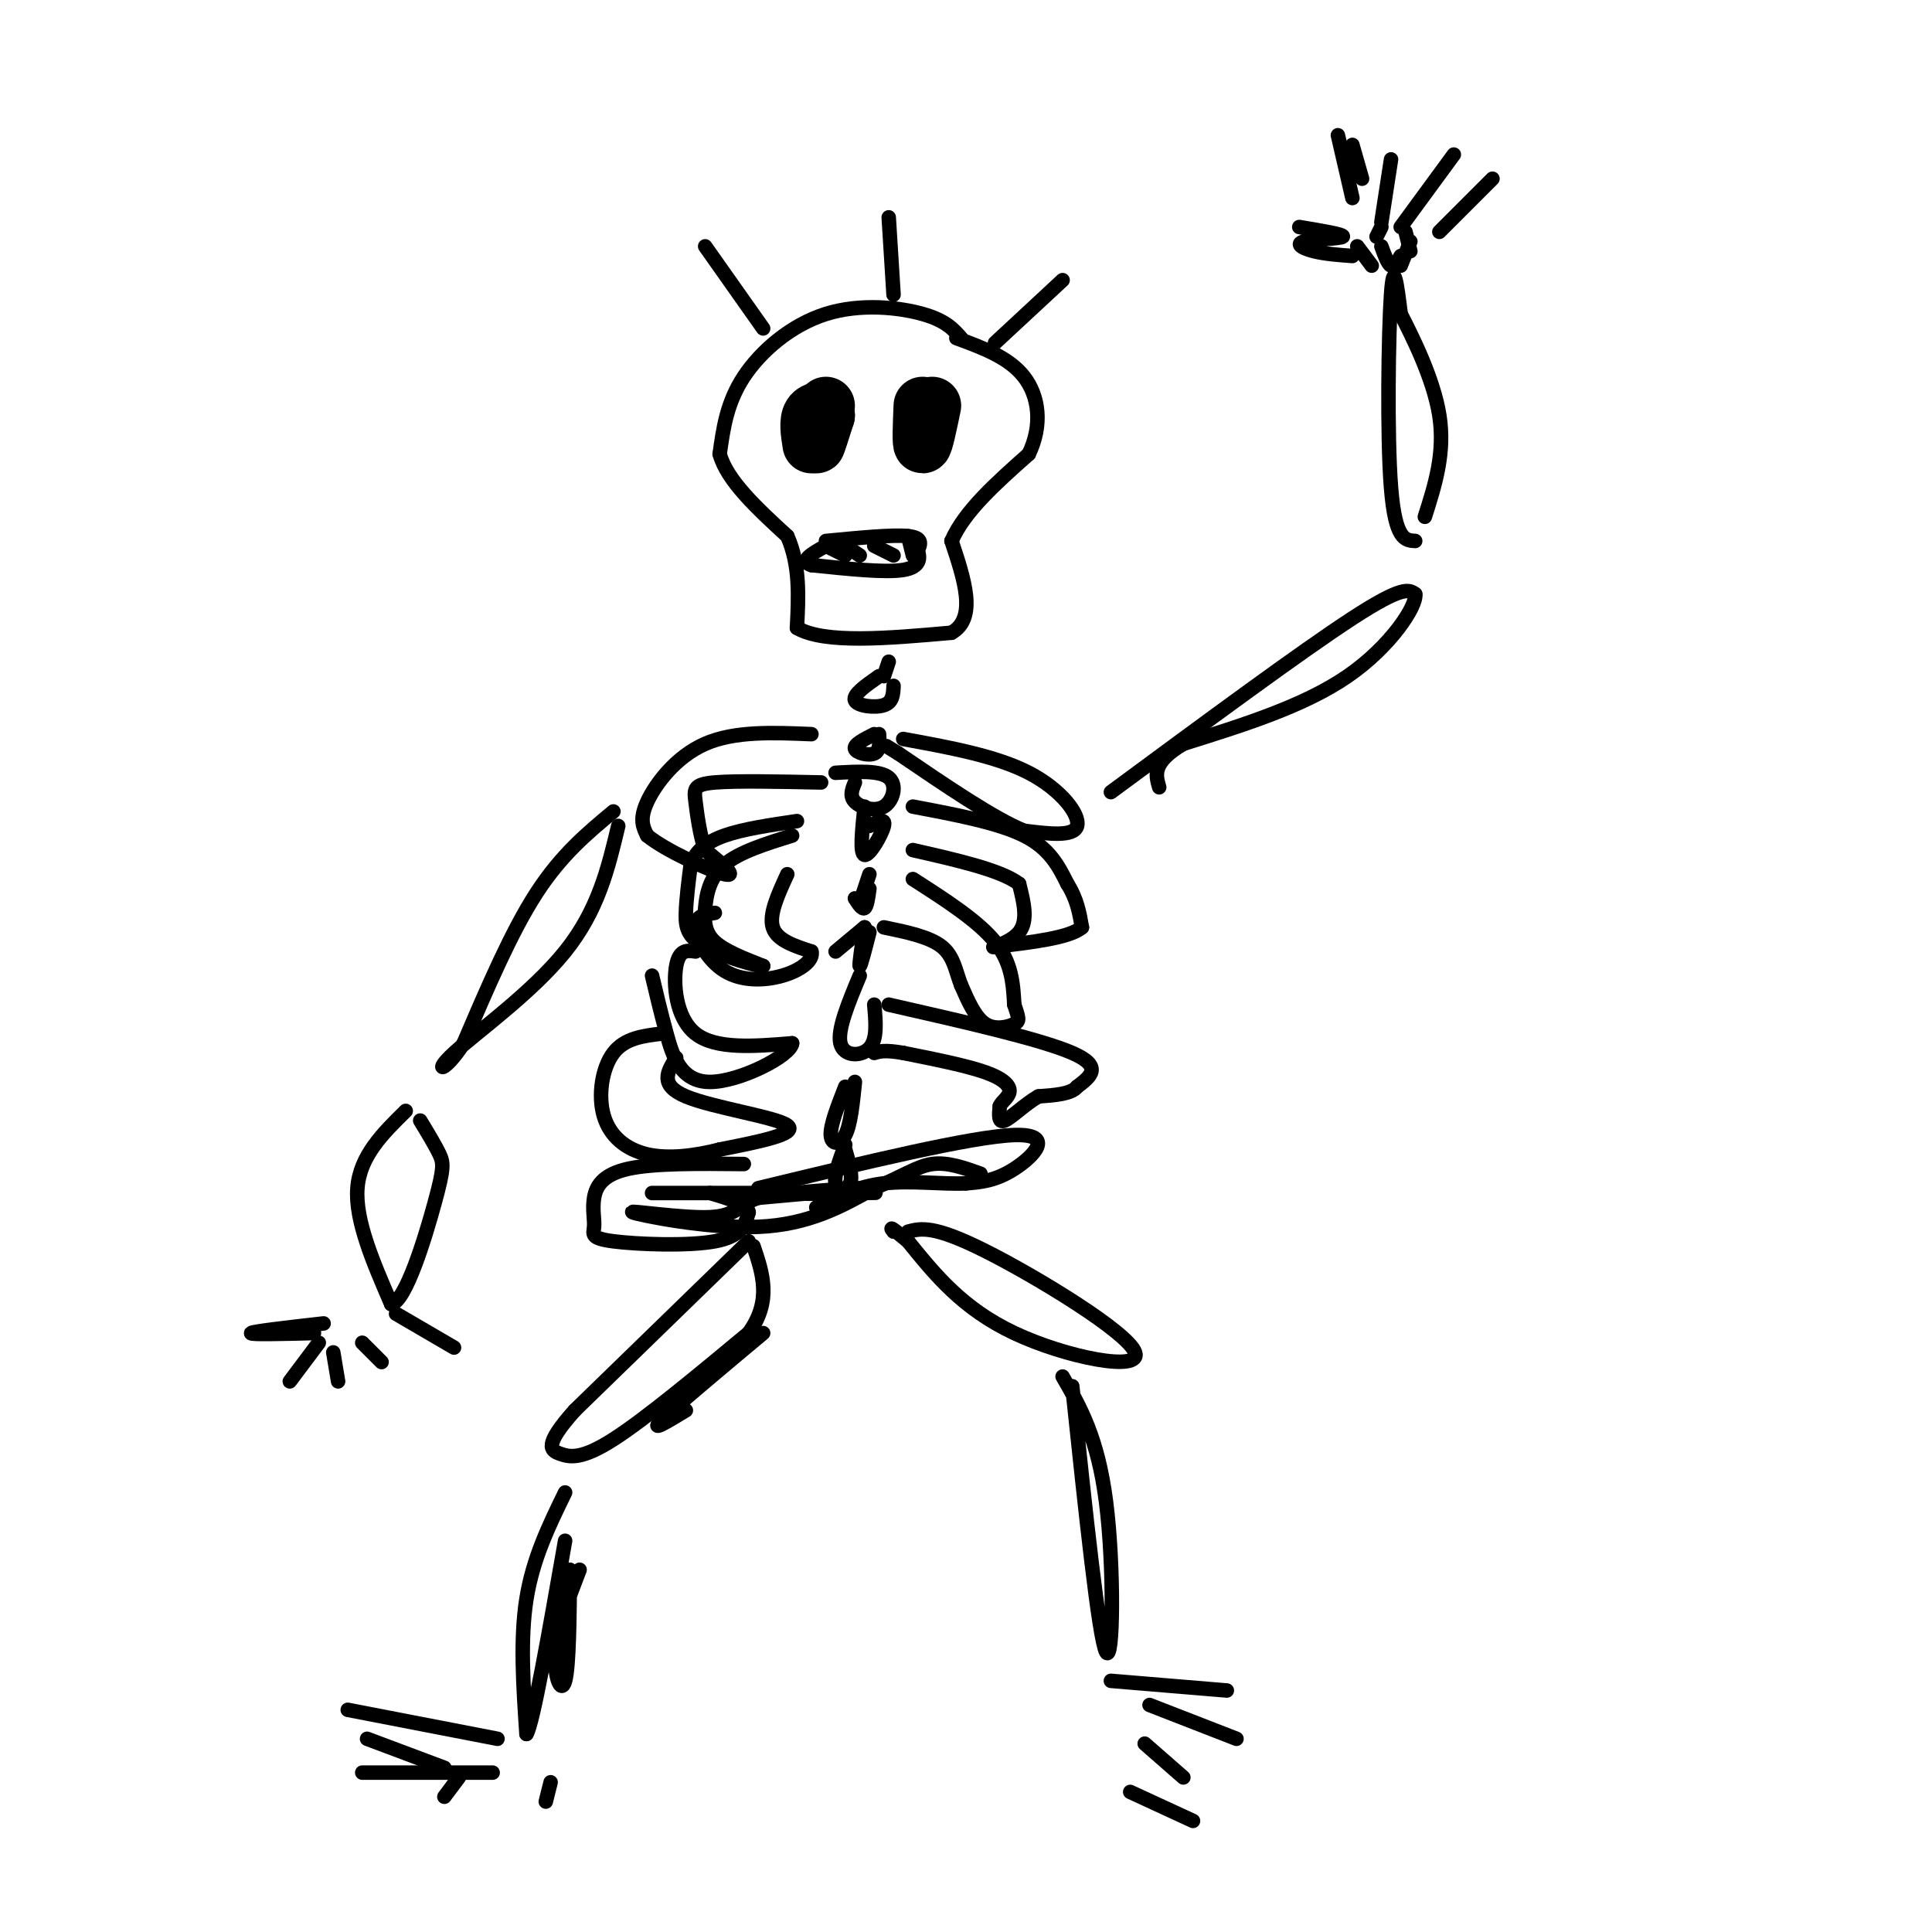 <svg viewBox='0 0 400 400' version='1.1' xmlns='http://www.w3.org/2000/svg' xmlns:xlink='http://www.w3.org/1999/xlink'><g fill='none' stroke='#000000' stroke-width='3' stroke-linecap='round' stroke-linejoin='round'><path d='M199,70c-1.595,-1.821 -3.190,-3.643 -8,-5c-4.810,-1.357 -12.833,-2.250 -20,0c-7.167,2.250 -13.476,7.643 -17,13c-3.524,5.357 -4.262,10.679 -5,16'/><path d='M149,94c1.500,5.500 7.750,11.250 14,17'/><path d='M163,111c2.667,6.000 2.333,12.500 2,19'/><path d='M165,130c5.667,3.333 18.833,2.167 32,1'/><path d='M197,131c5.333,-3.000 2.667,-11.000 0,-19'/><path d='M197,112c2.667,-6.167 9.333,-12.083 16,-18'/><path d='M213,94c2.889,-6.000 2.111,-12.000 -1,-16c-3.111,-4.000 -8.556,-6.000 -14,-8'/><path d='M171,112c6.917,-0.667 13.833,-1.333 17,-1c3.167,0.333 2.583,1.667 2,3'/><path d='M190,114c0.489,1.400 0.711,3.400 -3,4c-3.711,0.600 -11.356,-0.200 -19,-1'/><path d='M168,117c-2.667,-0.833 0.167,-2.417 3,-4'/><path d='M171,113c0.000,0.000 4.000,2.000 4,2'/><path d='M175,113c0.000,0.000 3.000,2.000 3,2'/><path d='M181,113c0.000,0.000 4.000,2.000 4,2'/><path d='M188,111c0.000,0.000 1.000,4.000 1,4'/></g>
<g fill='none' stroke='#000000' stroke-width='12' stroke-linecap='round' stroke-linejoin='round'><path d='M171,84c-1.000,3.833 -2.000,7.667 -2,8c0.000,0.333 1.000,-2.833 2,-6'/><path d='M171,86c-0.356,-1.200 -2.244,-1.200 -3,0c-0.756,1.200 -0.378,3.600 0,6'/><path d='M191,84c-0.167,4.000 -0.333,8.000 0,8c0.333,0.000 1.167,-4.000 2,-8'/></g>
<g fill='none' stroke='#000000' stroke-width='3' stroke-linecap='round' stroke-linejoin='round'><path d='M184,137c0.000,0.000 -1.000,3.000 -1,3'/><path d='M182,140c-2.733,1.911 -5.467,3.822 -5,5c0.467,1.178 4.133,1.622 6,1c1.867,-0.622 1.933,-2.311 2,-4'/><path d='M181,152c-2.111,1.067 -4.222,2.133 -4,3c0.222,0.867 2.778,1.533 4,1c1.222,-0.533 1.111,-2.267 1,-4'/><path d='M177,162c-0.583,1.405 -1.167,2.810 0,4c1.167,1.190 4.083,2.167 6,1c1.917,-1.167 2.833,-4.476 1,-6c-1.833,-1.524 -6.417,-1.262 -11,-1'/><path d='M179,167c-0.511,4.889 -1.022,9.778 0,10c1.022,0.222 3.578,-4.222 4,-6c0.422,-1.778 -1.289,-0.889 -3,0'/><path d='M177,186c0.750,1.167 1.500,2.333 2,2c0.500,-0.333 0.750,-2.167 1,-4'/><path d='M180,181c0.000,0.000 -2.000,6.000 -2,6'/><path d='M179,192c-0.583,3.917 -1.167,7.833 -1,8c0.167,0.167 1.083,-3.417 2,-7'/><path d='M179,192c0.000,0.000 -6.000,5.000 -6,5'/><path d='M178,202c-2.333,5.600 -4.667,11.200 -4,14c0.667,2.800 4.333,2.800 6,1c1.667,-1.800 1.333,-5.400 1,-9'/><path d='M175,225c-1.556,3.978 -3.111,7.956 -3,10c0.111,2.044 1.889,2.156 3,0c1.111,-2.156 1.556,-6.578 2,-11'/><path d='M175,237c-1.200,3.222 -2.400,6.444 -2,8c0.400,1.556 2.400,1.444 3,0c0.600,-1.444 -0.200,-4.222 -1,-7'/><path d='M187,153c9.622,1.756 19.244,3.511 26,7c6.756,3.489 10.644,8.711 10,11c-0.644,2.289 -5.822,1.644 -11,1'/><path d='M212,172c-6.167,-2.500 -16.083,-9.250 -26,-16'/><path d='M186,156c-4.333,-2.667 -2.167,-1.333 0,0'/><path d='M189,167c8.833,1.667 17.667,3.333 23,6c5.333,2.667 7.167,6.333 9,10'/><path d='M221,183c2.000,3.167 2.500,6.083 3,9'/><path d='M224,192c-2.500,2.167 -10.250,3.083 -18,4'/><path d='M206,196c-1.689,0.400 3.089,-0.600 5,-3c1.911,-2.400 0.956,-6.200 0,-10'/><path d='M211,183c-3.667,-2.833 -12.833,-4.917 -22,-7'/><path d='M189,182c6.750,4.333 13.500,8.667 17,13c3.500,4.333 3.750,8.667 4,13'/><path d='M210,208c0.917,2.821 1.208,3.375 0,4c-1.208,0.625 -3.917,1.321 -6,0c-2.083,-1.321 -3.542,-4.661 -5,-8'/><path d='M199,204c-1.133,-2.844 -1.467,-5.956 -4,-8c-2.533,-2.044 -7.267,-3.022 -12,-4'/><path d='M184,208c15.750,3.583 31.500,7.167 38,10c6.500,2.833 3.750,4.917 1,7'/><path d='M223,225c-1.167,1.500 -4.583,1.750 -8,2'/><path d='M215,227c-2.756,1.556 -5.644,4.444 -7,5c-1.356,0.556 -1.178,-1.222 -1,-3'/><path d='M207,229c0.393,-0.952 1.875,-1.833 2,-3c0.125,-1.167 -1.107,-2.619 -5,-4c-3.893,-1.381 -10.446,-2.690 -17,-4'/><path d='M187,218c-3.833,-0.667 -4.917,-0.333 -6,0'/><path d='M168,152c-7.956,-0.333 -15.911,-0.667 -22,2c-6.089,2.667 -10.311,8.333 -12,12c-1.689,3.667 -0.844,5.333 0,7'/><path d='M134,173c3.733,3.089 13.067,7.311 16,8c2.933,0.689 -0.533,-2.156 -4,-5'/><path d='M146,176c-1.048,-2.798 -1.667,-7.292 -2,-10c-0.333,-2.708 -0.381,-3.631 4,-4c4.381,-0.369 13.190,-0.185 22,0'/><path d='M164,173c-5.464,1.696 -10.929,3.393 -14,6c-3.071,2.607 -3.750,6.125 -4,9c-0.250,2.875 -0.071,5.107 2,7c2.071,1.893 6.036,3.446 10,5'/><path d='M158,200c-0.917,0.167 -8.208,-1.917 -12,-4c-3.792,-2.083 -4.083,-4.167 -4,-7c0.083,-2.833 0.542,-6.417 1,-10'/><path d='M143,179c1.044,-2.756 3.156,-4.644 7,-6c3.844,-1.356 9.422,-2.178 15,-3'/><path d='M163,181c-1.917,4.167 -3.833,8.333 -3,11c0.833,2.667 4.417,3.833 8,5'/><path d='M168,197c0.498,1.833 -2.258,3.914 -6,5c-3.742,1.086 -8.469,1.177 -12,-1c-3.531,-2.177 -5.866,-6.622 -6,-9c-0.134,-2.378 1.933,-2.689 4,-3'/><path d='M144,197c-1.689,-0.244 -3.378,-0.489 -4,3c-0.622,3.489 -0.178,10.711 4,14c4.178,3.289 12.089,2.644 20,2'/><path d='M164,216c-0.250,2.571 -10.875,8.000 -17,8c-6.125,0.000 -7.750,-5.429 -9,-10c-1.250,-4.571 -2.125,-8.286 -3,-12'/><path d='M140,219c-1.800,2.822 -3.600,5.644 2,8c5.600,2.356 18.600,4.244 21,6c2.400,1.756 -5.800,3.378 -14,5'/><path d='M149,238c-5.018,1.290 -10.561,2.016 -15,1c-4.439,-1.016 -7.772,-3.774 -9,-8c-1.228,-4.226 -0.351,-9.922 2,-13c2.351,-3.078 6.175,-3.539 10,-4'/><path d='M155,257c0.000,0.000 -36.000,35.000 -36,35'/><path d='M119,292c-6.571,7.369 -5.000,8.292 -3,9c2.000,0.708 4.429,1.202 11,-3c6.571,-4.202 17.286,-13.101 28,-22'/><path d='M155,276c4.833,-6.667 2.917,-12.333 1,-18'/><path d='M158,276c-9.167,7.667 -18.333,15.333 -21,18c-2.667,2.667 1.167,0.333 5,-2'/><path d='M117,309c-3.333,6.833 -6.667,13.667 -8,22c-1.333,8.333 -0.667,18.167 0,28'/><path d='M109,359c1.333,-2.000 4.667,-21.000 8,-40'/><path d='M120,325c-2.311,6.000 -4.622,12.000 -5,17c-0.378,5.000 1.178,9.000 2,6c0.822,-3.000 0.911,-13.000 1,-23'/><path d='M103,360c0.000,0.000 -31.000,-6.000 -31,-6'/><path d='M92,366c0.000,0.000 -16.000,-6.000 -16,-6'/><path d='M102,367c0.000,0.000 -27.000,0.000 -27,0'/><path d='M95,368c0.000,0.000 -3.000,4.000 -3,4'/><path d='M114,369c0.000,0.000 -1.000,4.000 -1,4'/><path d='M188,255c2.643,-0.690 5.286,-1.381 16,4c10.714,5.381 29.500,16.833 31,21c1.500,4.167 -14.286,1.048 -25,-4c-10.714,-5.048 -16.357,-12.024 -22,-19'/><path d='M188,257c-4.167,-3.500 -3.583,-2.750 -3,-2'/><path d='M222,287c2.756,26.089 5.511,52.178 7,55c1.489,2.822 1.711,-17.622 0,-31c-1.711,-13.378 -5.356,-19.689 -9,-26'/><path d='M230,348c0.000,0.000 24.000,2.000 24,2'/><path d='M238,353c0.000,0.000 18.000,7.000 18,7'/><path d='M237,361c0.000,0.000 8.000,7.000 8,7'/><path d='M234,371c0.000,0.000 13.000,6.000 13,6'/><path d='M230,164c19.750,-14.583 39.500,-29.167 50,-36c10.500,-6.833 11.750,-5.917 13,-5'/><path d='M293,123c0.422,2.378 -5.022,10.822 -14,17c-8.978,6.178 -21.489,10.089 -34,14'/><path d='M245,154c-6.500,3.833 -5.750,6.417 -5,9'/><path d='M293,112c-2.067,-0.111 -4.133,-0.222 -5,-11c-0.867,-10.778 -0.533,-32.222 0,-40c0.533,-7.778 1.267,-1.889 2,4'/><path d='M290,65c2.222,4.356 6.778,13.244 8,21c1.222,7.756 -0.889,14.378 -3,21'/><path d='M280,53c-2.863,-0.214 -5.726,-0.429 -8,-1c-2.274,-0.571 -3.958,-1.500 -2,-2c1.958,-0.500 7.560,-0.571 8,-1c0.440,-0.429 -4.280,-1.214 -9,-2'/><path d='M277,28c0.000,0.000 3.000,13.000 3,13'/><path d='M286,46c0.000,0.000 2.000,-13.000 2,-13'/><path d='M290,47c0.000,0.000 11.000,-15.000 11,-15'/><path d='M298,48c0.000,0.000 11.000,-11.000 11,-11'/><path d='M280,30c0.000,0.000 2.000,7.000 2,7'/><path d='M281,51c0.000,0.000 3.000,4.000 3,4'/><path d='M286,51c0.667,1.833 1.333,3.667 2,4c0.667,0.333 1.333,-0.833 2,-2'/><path d='M291,48c0.000,0.000 1.000,4.000 1,4'/><path d='M292,50c0.000,0.000 -2.000,5.000 -2,5'/><path d='M286,47c0.000,0.000 -1.000,2.000 -1,2'/><path d='M127,168c-5.417,4.500 -10.833,9.000 -16,17c-5.167,8.000 -10.083,19.500 -15,31'/><path d='M96,216c-4.012,6.190 -6.542,6.167 -2,2c4.542,-4.167 16.155,-12.476 23,-21c6.845,-8.524 8.923,-17.262 11,-26'/><path d='M84,230c-4.750,4.667 -9.500,9.333 -10,16c-0.500,6.667 3.250,15.333 7,24'/><path d='M81,270c3.012,-0.524 7.042,-13.833 9,-21c1.958,-7.167 1.845,-8.190 1,-10c-0.845,-1.810 -2.423,-4.405 -4,-7'/><path d='M67,274c-7.333,0.833 -14.667,1.667 -15,2c-0.333,0.333 6.333,0.167 13,0'/><path d='M66,278c0.000,0.000 -6.000,8.000 -6,8'/><path d='M69,280c0.000,0.000 1.000,6.000 1,6'/><path d='M75,278c0.000,0.000 4.000,4.000 4,4'/><path d='M82,272c0.000,0.000 12.000,7.000 12,7'/><path d='M158,68c0.000,0.000 -12.000,-17.000 -12,-17'/><path d='M185,61c0.000,0.000 -1.000,-16.000 -1,-16'/><path d='M206,71c0.000,0.000 14.000,-13.000 14,-13'/><path d='M154,241c-9.341,-0.097 -18.683,-0.193 -24,1c-5.317,1.193 -6.610,3.676 -7,6c-0.390,2.324 0.122,4.489 0,6c-0.122,1.511 -0.879,2.368 4,3c4.879,0.632 15.394,1.038 21,0c5.606,-1.038 6.303,-3.519 7,-6'/><path d='M155,251c-0.167,-1.667 -4.083,-2.833 -8,-4'/><path d='M157,246c22.156,-5.356 44.311,-10.711 53,-11c8.689,-0.289 3.911,4.489 0,7c-3.911,2.511 -6.956,2.756 -10,3'/><path d='M200,245c-4.711,0.244 -11.489,-0.644 -17,0c-5.511,0.644 -9.756,2.822 -14,5'/><path d='M135,247c0.000,0.000 40.000,0.000 40,0'/><path d='M175,247c7.930,-0.022 7.754,-0.078 3,0c-4.754,0.078 -14.088,0.290 -13,0c1.088,-0.290 12.596,-1.083 13,-1c0.404,0.083 -10.298,1.041 -21,2'/><path d='M157,248c-4.206,1.349 -4.220,3.722 -10,4c-5.780,0.278 -17.325,-1.541 -16,-1c1.325,0.541 15.522,3.440 26,3c10.478,-0.440 17.239,-4.220 24,-8'/><path d='M181,246c5.956,-2.444 8.844,-4.556 12,-5c3.156,-0.444 6.578,0.778 10,2'/></g>
</svg>